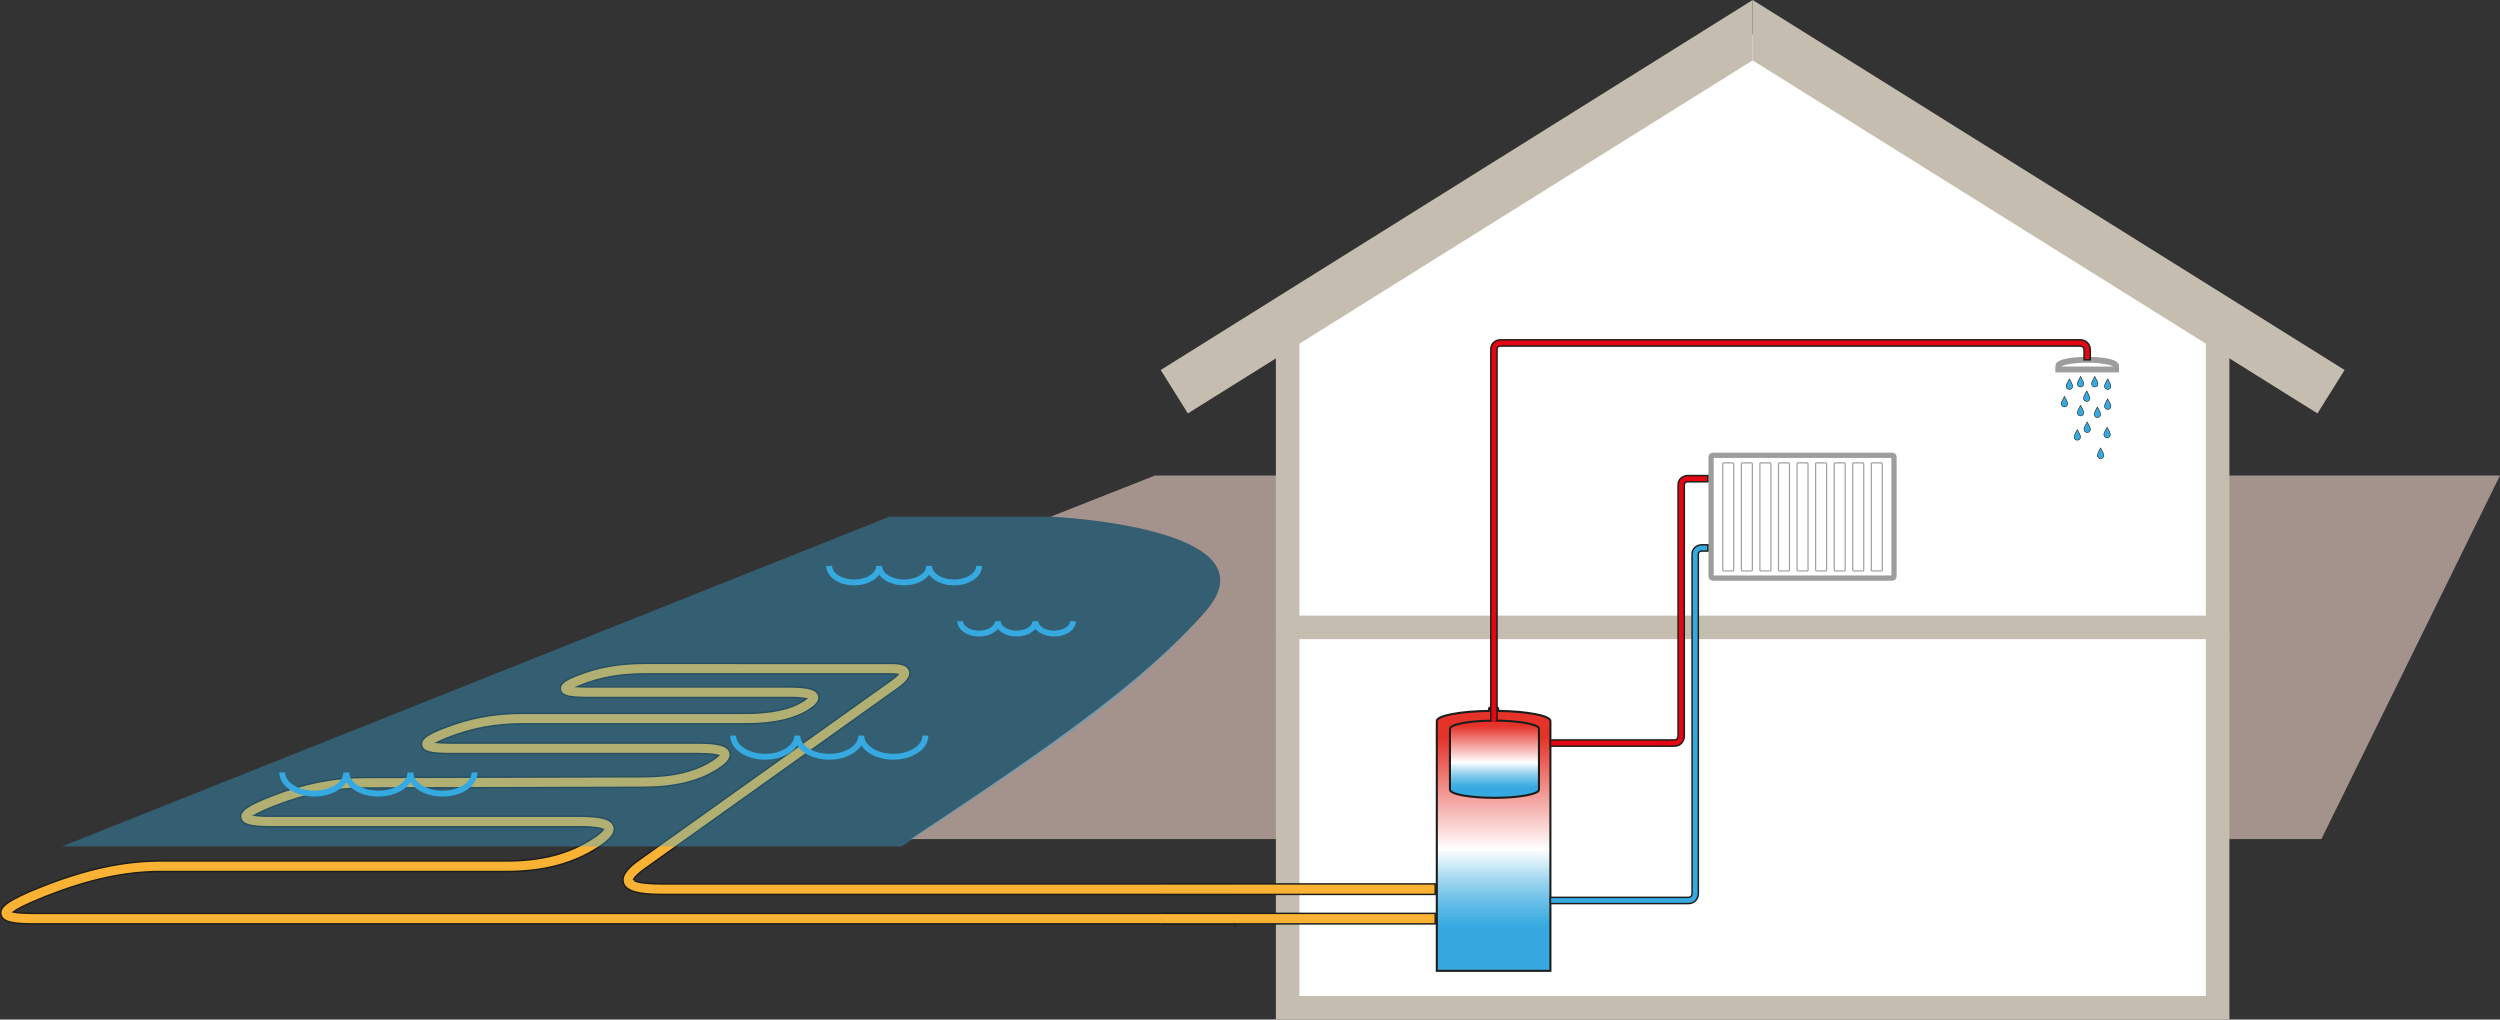 <?xml version="1.0" encoding="UTF-8"?>
<svg id="Layer_1" data-name="Layer 1" xmlns="http://www.w3.org/2000/svg" width="1920.57" height="783.25" xmlns:xlink="http://www.w3.org/1999/xlink" viewBox="0 0 1920.57 783.25">
  <rect x="0" y="0" width="1920.57" height="783.25" fill="#333333" stroke="none"/>
  <defs>
    <style>
      .cls-1 {
        fill: url(#Namnlös_övertoning_7);
      }

      .cls-1, .cls-2, .cls-3, .cls-4, .cls-5, .cls-6, .cls-7, .cls-8, .cls-9, .cls-10, .cls-11 {
        stroke-miterlimit: 10;
      }

      .cls-1, .cls-5 {
        stroke-width: 1.61px;
      }

      .cls-1, .cls-5, .cls-6, .cls-8, .cls-9, .cls-10 {
        stroke: #1d1d1b;
      }

      .cls-2 {
        stroke: #36a9e1;
      }

      .cls-2, .cls-11 {
        fill: none;
        stroke-width: 4.52px;
      }

      .cls-3 {
        stroke-width: 4.02px;
      }

      .cls-3, .cls-4, .cls-7 {
        fill: #fff;
      }

      .cls-3, .cls-7, .cls-11 {
        stroke: #9d9d9c;
      }

      .cls-12 {
        opacity: .36;
      }

      .cls-12, .cls-13, .cls-14 {
        stroke-width: 0px;
      }

      .cls-12, .cls-8, .cls-10 {
        fill: #36a9e1;
      }

      .cls-4 {
        stroke: #c5beb0;
        stroke-width: 18.09px;
      }

      .cls-5 {
        fill: url(#Namnlös_övertoning_7-2);
      }

      .cls-6 {
        fill: #f9b233;
      }

      .cls-6, .cls-9, .cls-10 {
        stroke-width: 1.13px;
      }

      .cls-13 {
        fill: #a4928d;
      }

      .cls-7 {
        stroke-width: .92px;
      }

      .cls-8 {
        stroke-width: .43px;
      }

      .cls-14 {
        fill: #c5beb0;
      }

      .cls-9 {
        fill: #e30613;
      }
    </style>
    <linearGradient id="Namnlös_övertoning_7" data-name="Namnlös övertoning 7" x1="508.63" y1="738.44" x2="508.63" y2="566.98" gradientTransform="translate(1656.07) rotate(-180) scale(1 -1)" gradientUnits="userSpaceOnUse">
      <stop offset=".15" stop-color="#36a9e1"/>
      <stop offset=".19" stop-color="#44afe3"/>
      <stop offset=".27" stop-color="#69bfe8"/>
      <stop offset=".37" stop-color="#a5d8f1"/>
      <stop offset=".49" stop-color="#f8fcfe"/>
      <stop offset=".5" stop-color="#fff"/>
      <stop offset="1" stop-color="#e6332a"/>
    </linearGradient>
    <linearGradient id="Namnlös_övertoning_7-2" data-name="Namnlös övertoning 7" x1="1148.08" y1="613.69" x2="1148.08" y2="557.73" gradientTransform="matrix(1,0,0,1,0,0)" xlink:href="#Namnlös_övertoning_7"/>
  </defs>
  <path class="cls-13" d="m887.26,365.3l-80.16,31.64h0s175.11,7.83,119.25,72.33c-48.22,55.69-128.61,110.37-226.7,175.34h1083.7l137.21-279.31H887.26Z"/>
  <path class="cls-6" d="m948.69,709.75H25.04c-16.74,0-23.34-1.97-24.34-7.27-1.03-5.41,3.71-10.44,31.68-21.48,33.86-13.36,62.83-19.58,91.18-19.58h265.62c26.64,0,48.2-5.62,65.91-17.19,5.89-3.85,7.83-6.06,8.47-7.01-1.34-.7-5.65-2.12-18.72-2.12h-237.05c-15.9,0-21.88-1.76-22.82-6.72-1-5.27,4.68-9.43,22.52-16.47,25.31-9.99,48.54-14.64,73.13-14.64l213.23-.54c22.89,0,40.39-4.16,53.51-12.72,2.58-1.69,3.99-2.89,4.75-3.65-1.85-.61-6.25-1.46-16.33-1.46h-190.39c-15.18,0-20.61-1.59-21.5-6.28-.99-5.19,5.16-8.67,16.84-13.28,19.61-7.74,38.85-11.35,60.55-11.35h171.43c20.07,0,34.72-3.2,44.79-9.77.86-.56,1.53-1.04,2.04-1.44-2.13-.46-6.25-.98-14.04-.98h-154.6c-14.57,0-19.52-1.44-20.38-5.93-.89-4.67,3.95-7.53,13.17-11.17,15.72-6.2,32.09-9.09,51.53-9.09l190.52.02c5.85.13,11.59,1.07,13.04,5.6,1.64,5.13-3.68,9.79-9.68,14.07l-193.46,137.91c-8.75,6.24-8.98,8.8-8.98,8.82-.01-.06,1.63,3.02,22.03,3.02h440.02v8.08h-440.02c-18.88,0-27.78-2.63-29.75-8.78-2.12-6.61,5.31-12.95,12.01-17.72l193.46-137.91c3.03-2.16,4.69-3.67,5.59-4.64-1.13-.2-2.96-.39-5.89-.39h-188.88c-18.39,0-33.83,2.71-48.57,8.53-1.21.48-2.25.91-3.15,1.3,1.87.12,4.28.2,7.39.2h154.6c15.62,0,21.96,1.78,23.38,6.56,1.54,5.16-4.41,9.05-6.95,10.71-11.42,7.46-27.52,11.08-49.21,11.08h-171.43c-20.65,0-38.94,3.43-57.58,10.79-3.76,1.48-6.37,2.66-8.19,3.58,2.18.22,5.33.39,9.88.39h190.39c16.42,0,23.42,2,24.94,7.14,1.54,5.15-3.66,9.37-8.94,12.82-14.48,9.45-33.42,14.04-57.93,14.04l-213.23.54c-23.54,0-45.84,4.47-70.16,14.07-8.24,3.25-12.68,5.49-15.06,6.92,2.29.35,6.11.67,12.39.67h237.05c17.37,0,25.14,2.28,26.8,7.87,1.8,6.05-5.12,11.54-12.12,16.11-19.07,12.45-42.07,18.51-70.33,18.51H123.55c-27.3,0-55.33,6.04-88.21,19.02-16.22,6.4-22.65,10.15-25.2,12.07,2.19.51,6.51,1.08,14.9,1.08h923.66v8.08Z"/>
  <polyline class="cls-4" points="1703.65 489.12 1703.65 774.21 989.21 774.21 989.21 489.12"/>
  <polyline class="cls-4" points="1356.86 26.65 1703.65 243.43 1703.65 481.96 989.21 481.96 989.21 243.43 1336.01 26.65"/>
  <g>
    <rect class="cls-3" x="1314.5" y="349.77" width="140.52" height="94.34" rx="1.27" ry="1.27" transform="translate(2769.53 793.88) rotate(180)"/>
    <rect class="cls-7" x="1437.6" y="355.57" width="8.44" height="83.06" rx=".78" ry=".78" transform="translate(2883.64 794.2) rotate(-180)"/>
    <rect class="cls-7" x="1423.34" y="355.57" width="8.44" height="83.06" rx=".78" ry=".78" transform="translate(2855.12 794.2) rotate(-180)"/>
    <rect class="cls-7" x="1409.07" y="355.57" width="8.44" height="83.06" rx=".78" ry=".78" transform="translate(2826.59 794.2) rotate(-180)"/>
    <rect class="cls-7" x="1394.81" y="355.57" width="8.44" height="83.06" rx=".78" ry=".78" transform="translate(2798.06 794.2) rotate(-180)"/>
    <rect class="cls-7" x="1380.55" y="355.57" width="8.44" height="83.06" rx=".78" ry=".78" transform="translate(2769.53 794.2) rotate(-180)"/>
    <rect class="cls-7" x="1366.28" y="355.57" width="8.44" height="83.06" rx=".78" ry=".78" transform="translate(2741 794.2) rotate(-180)"/>
    <rect class="cls-7" x="1352.02" y="355.57" width="8.44" height="83.06" rx=".78" ry=".78" transform="translate(2712.48 794.2) rotate(-180)"/>
    <rect class="cls-7" x="1337.75" y="355.57" width="8.44" height="83.06" rx=".78" ry=".78" transform="translate(2683.95 794.2) rotate(-180)"/>
    <rect class="cls-7" x="1323.49" y="355.57" width="8.44" height="83.06" rx=".78" ry=".78" transform="translate(2655.42 794.2) rotate(-180)"/>
  </g>
  <path class="cls-1" d="m1147.44,543.42c1.91,0,3.46.28,3.46.62v2.09c22.47.32,40.16,3.67,40.16,7.77v191.91s-87.26,0-87.26,0v-191.91c0-4.1,17.69-7.45,40.16-7.77v-2.09c0-.34,1.55-.62,3.46-.62"/>
  <path class="cls-9" d="m1191.07,573.25h95.07c5.72,0,7.8-4.66,7.8-7.8v-192.85c0-2.04,1.62-2.43,2.58-2.48h15.47s0-4.81,0-4.81h-15.58c-2.98.09-7.29,2.11-7.29,7.29v192.85c-.03,1.1-.45,2.99-2.99,2.99h-95.07v4.81Z"/>
  <path class="cls-10" d="m1191.07,694.19h105.84c5.72,0,7.8-4.66,7.8-7.8v-260.56c0-2.04,1.62-2.43,2.58-2.48h4.7s0-4.81,0-4.81h-4.8c-2.98.09-7.29,2.11-7.29,7.29v260.56c-.03,1.1-.45,2.99-2.99,2.99h-105.84v4.81Z"/>
  <polygon class="cls-14" points="912.54 317.6 891.69 284.25 1346.43 0 1346.43 46.38 912.54 317.6"/>
  <polygon class="cls-14" points="1780.33 317.6 1801.18 284.25 1346.43 0 1346.43 46.38 1780.33 317.6"/>
  <polyline class="cls-6" points="891.69 701.67 1102.56 701.67 1102.56 709.75 891.69 709.75"/>
  <polyline class="cls-6" points="891.69 679.04 1102.56 679.04 1102.56 687.12 891.69 687.12"/>
  <path class="cls-12" d="m692.55,650.28H47.54l635.73-253.34h123.83s175.11,7.83,119.25,72.33-114.11,101.65-233.8,181.01Z"/>
  <path class="cls-2" d="m364.54,593.45c0,8.96-11.02,16.23-24.62,16.23s-24.62-7.26-24.62-16.23c0,8.96-11.02,16.23-24.62,16.23s-24.62-7.26-24.62-16.23c0,8.96-11.02,16.23-24.62,16.23s-24.62-7.26-24.62-16.23"/>
  <path class="cls-2" d="m710.93,565.13c0,8.96-11.02,16.23-24.62,16.23s-24.62-7.26-24.62-16.23c0,8.96-11.02,16.23-24.62,16.23s-24.62-7.26-24.62-16.23c0,8.96-11.02,16.23-24.62,16.23s-24.62-7.26-24.62-16.23"/>
  <path class="cls-2" d="m824.28,477.21c0,5.25-6.46,9.51-14.43,9.51s-14.43-4.26-14.43-9.51c0,5.25-6.46,9.51-14.43,9.51s-14.43-4.26-14.43-9.51c0,5.25-6.46,9.51-14.43,9.51s-14.43-4.26-14.43-9.51"/>
  <path class="cls-2" d="m752.17,434.78c0,6.98-8.59,12.64-19.19,12.64s-19.19-5.66-19.19-12.64c0,6.98-8.59,12.64-19.19,12.64s-19.19-5.66-19.19-12.64c0,6.98-8.59,12.64-19.19,12.64s-19.19-5.66-19.19-12.64"/>
  <g>
    <path class="cls-11" d="m1581.24,281.04c0-2.57,9.93-4.65,22.19-4.65,12.25,0,22.19,2.08,22.19,4.65v2.79s-44.37,0-44.37,0v-2.79Z"/>
    <path class="cls-8" d="m1616.71,296.69c0,1.37,1.11,2.48,2.48,2.48s2.48-1.11,2.48-2.48c0-1.37-2.48-5.63-2.48-5.63,0,0-2.48,4.26-2.48,5.63Z"/>
    <path class="cls-8" d="m1606.76,294.83c0,1.37,1.11,2.48,2.48,2.48,1.37,0,2.48-1.11,2.48-2.48,0-1.37-2.48-5.63-2.48-5.63,0,0-2.48,4.26-2.48,5.63Z"/>
    <path class="cls-8" d="m1600.59,305.95c0,1.37,1.11,2.48,2.48,2.48s2.48-1.11,2.48-2.48-2.48-5.63-2.48-5.63c0,0-2.48,4.26-2.48,5.63Z"/>
    <path class="cls-8" d="m1616.71,312.03c0,1.37,1.11,2.48,2.48,2.48,1.37,0,2.48-1.11,2.48-2.48,0-1.37-2.48-5.63-2.48-5.63,0,0-2.48,4.26-2.48,5.63Z"/>
    <path class="cls-8" d="m1608.79,318.28c0,1.37,1.11,2.48,2.48,2.48s2.48-1.11,2.48-2.48c0-1.37-2.48-5.63-2.48-5.63,0,0-2.48,4.26-2.48,5.63Z"/>
    <path class="cls-8" d="m1595.85,317.06c0,1.37,1.11,2.48,2.48,2.48s2.48-1.11,2.48-2.48c0-1.37-2.48-5.63-2.48-5.63,0,0-2.48,4.26-2.48,5.63Z"/>
    <path class="cls-8" d="m1600.95,329.79c0,1.37,1.11,2.48,2.48,2.48s2.48-1.11,2.48-2.48c0-1.37-2.48-5.63-2.48-5.63,0,0-2.48,4.26-2.48,5.63Z"/>
    <path class="cls-8" d="m1593.37,335.68c0,1.37,1.11,2.48,2.48,2.48s2.48-1.11,2.48-2.48c0-1.37-2.48-5.63-2.48-5.63,0,0-2.48,4.26-2.48,5.63Z"/>
    <path class="cls-8" d="m1611.27,349.8c0,1.37,1.11,2.48,2.48,2.48,1.37,0,2.48-1.11,2.48-2.48,0-1.37-2.48-5.63-2.48-5.63,0,0-2.48,4.26-2.48,5.63Z"/>
    <path class="cls-8" d="m1616.24,333.84c0,1.37,1.11,2.48,2.48,2.48s2.48-1.11,2.48-2.48-2.48-5.63-2.48-5.63c0,0-2.48,4.26-2.48,5.63Z"/>
    <path class="cls-8" d="m1595.85,294.83c0,1.37,1.11,2.48,2.48,2.48s2.48-1.11,2.48-2.48c0-1.37-2.48-5.63-2.48-5.63,0,0-2.48,4.26-2.48,5.63Z"/>
    <path class="cls-8" d="m1587.3,296.69c0,1.37,1.11,2.48,2.48,2.48s2.48-1.11,2.48-2.48-2.48-5.63-2.48-5.63c0,0-2.48,4.26-2.48,5.63Z"/>
    <path class="cls-8" d="m1583.5,310.16c0,1.37,1.11,2.48,2.48,2.48s2.48-1.11,2.48-2.48c0-1.37-2.48-5.63-2.48-5.63,0,0-2.48,4.26-2.48,5.63Z"/>
    <path class="cls-5" d="m1113.89,559.89c0-3.47,15.31-6.29,34.19-6.29s34.19,2.82,34.19,6.29v46.74c0,3.47-15.31,6.29-34.19,6.29s-34.19-2.82-34.19-6.29v-46.74Z"/>
    <path class="cls-9" d="m1150.07,554.54v-286.22c0-2.04,1.62-2.43,2.58-2.48h445.07c.52-.01,1.76.11,2.5.83.53.51.8,1.34.8,2.47v7.25h4.81v-7.25c0-3.13-1.26-4.98-2.32-5.98-2.37-2.25-5.57-2.13-5.92-2.12h-445.04c-2.98.09-7.29,2.11-7.29,7.29v286.22"/>
  </g>
</svg>